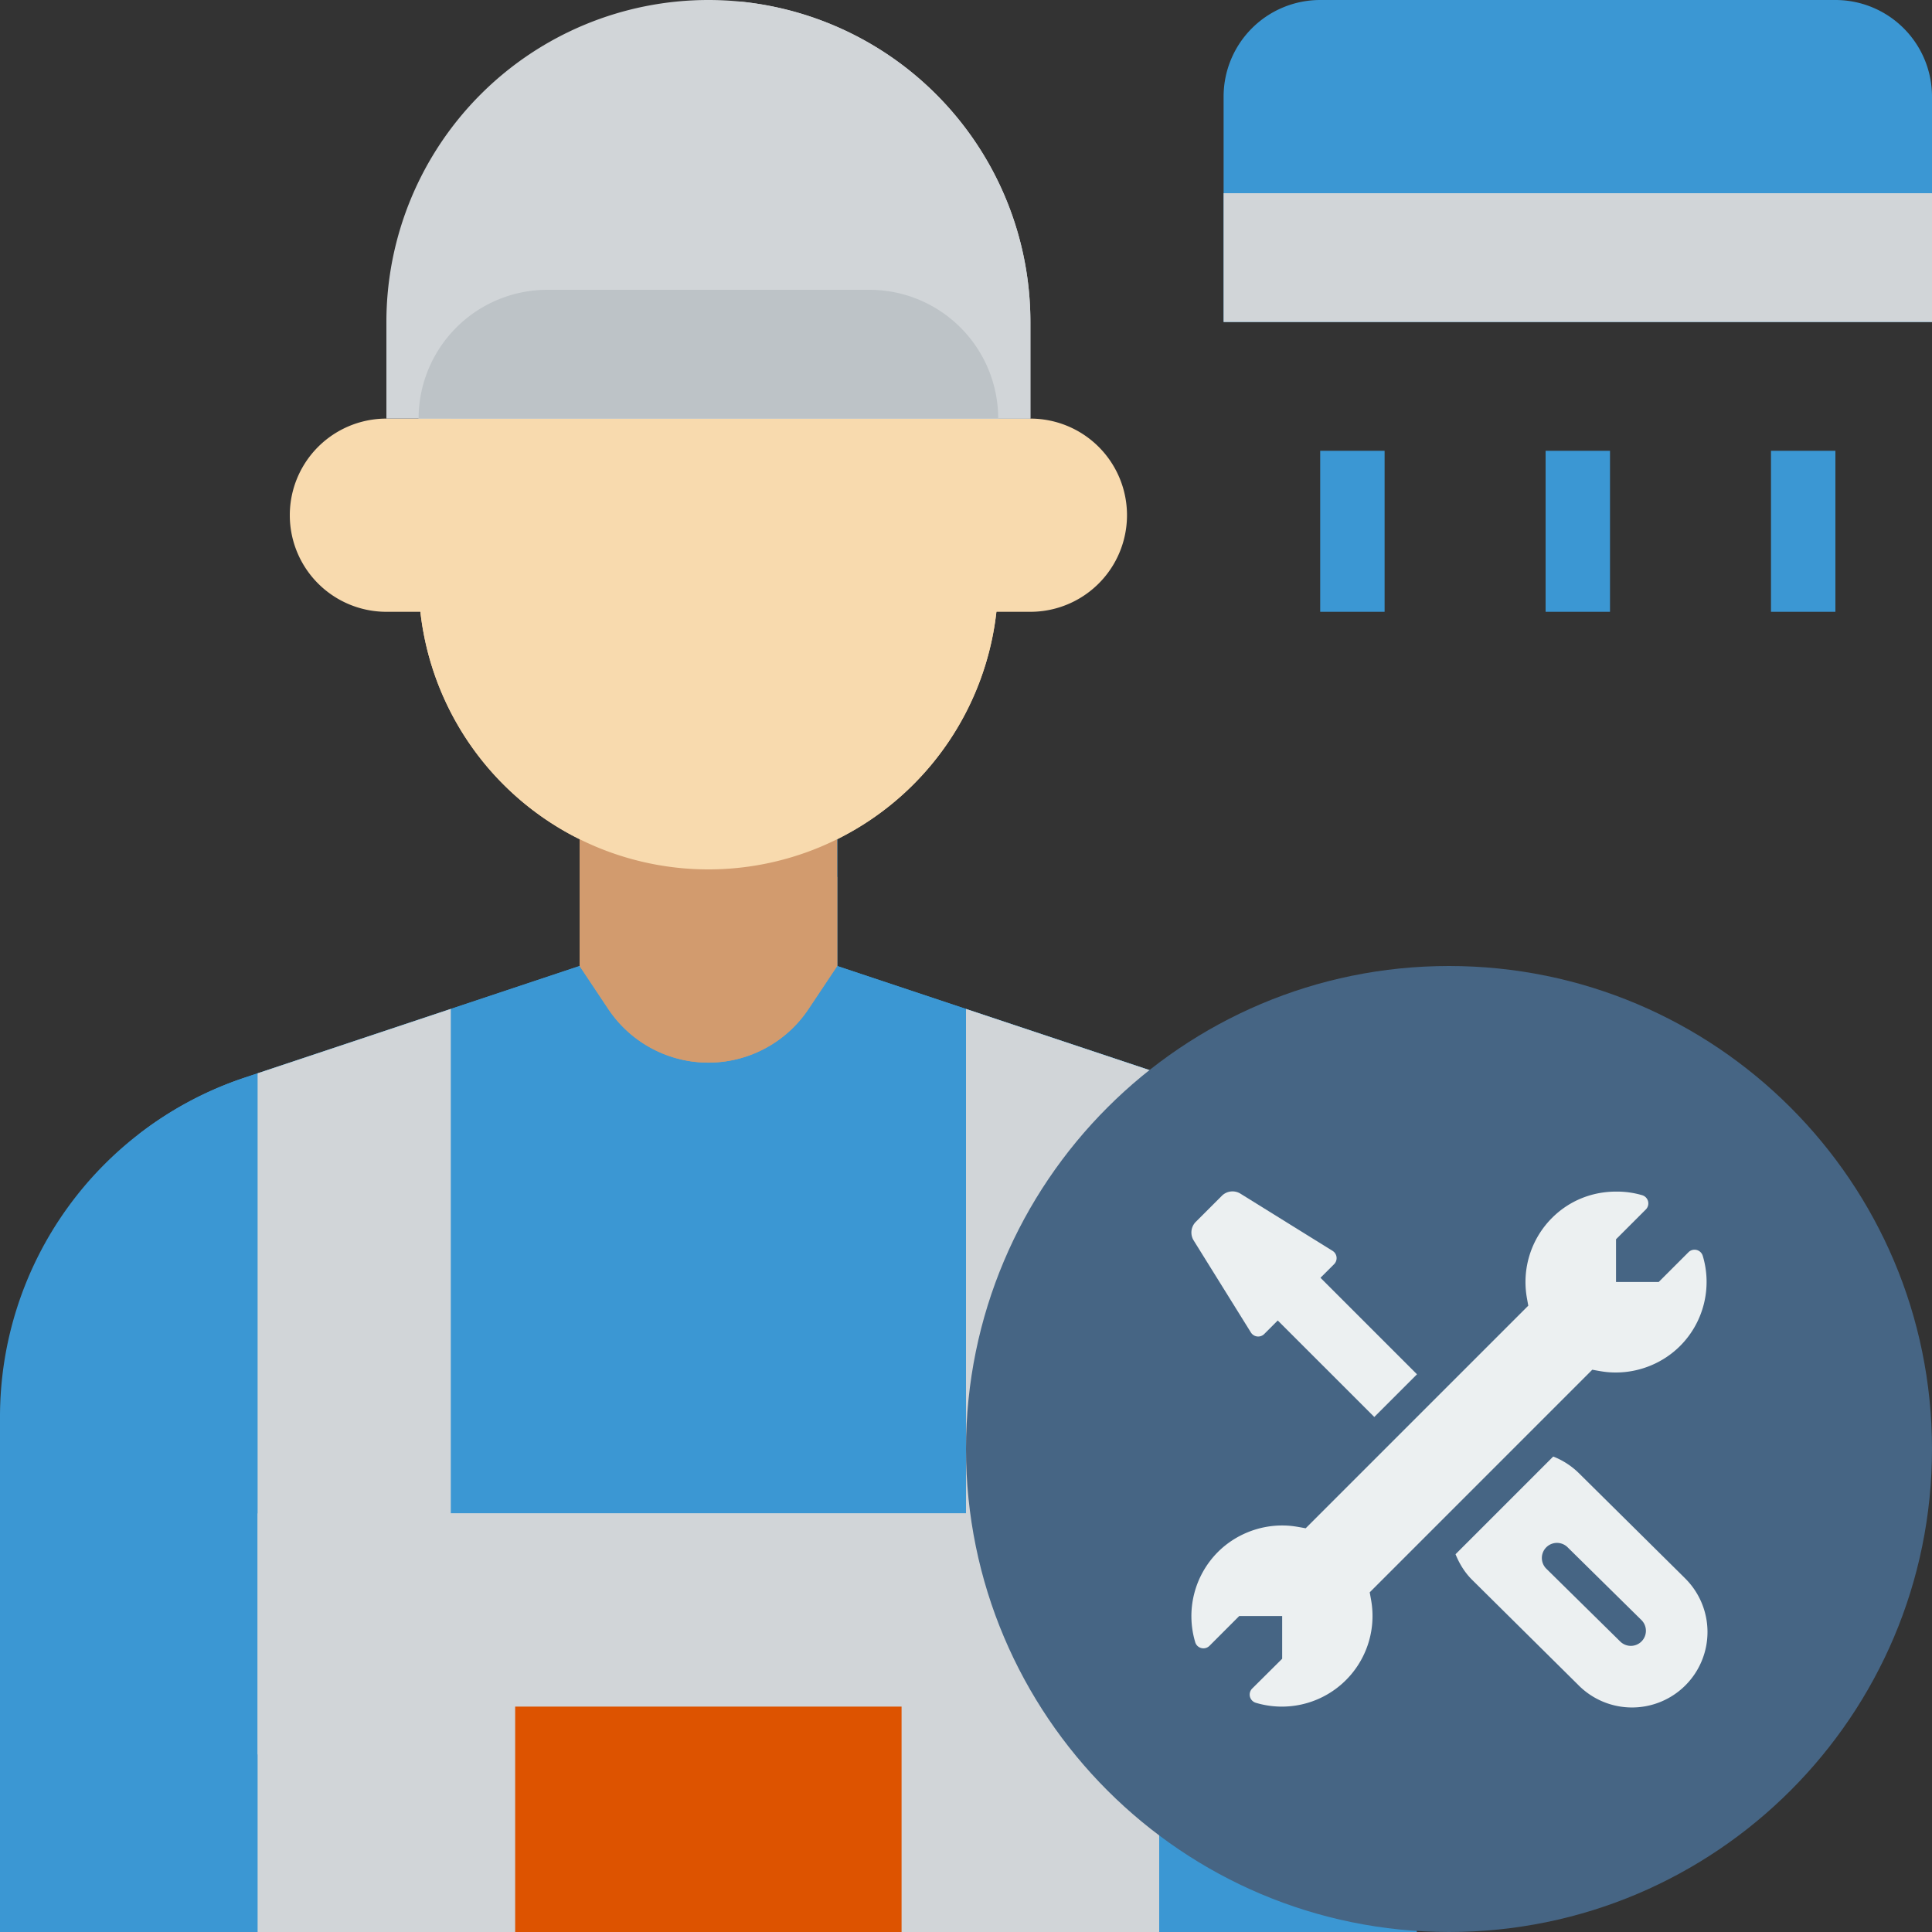 <?xml version="1.0" encoding="UTF-8"?>
<svg xmlns="http://www.w3.org/2000/svg" width="60" height="60" fill="none">
  <rect width="100%" height="100%" fill="#333333" stroke="none"/>
  <g clip-path="url(#a)">
    <path fill="#3B97D3" d="M18 26.064V30L7.59 33.47A11.1 11.1 0 0 0 0 44v16h44V44a11.1 11.1 0 0 0-7.59-10.53L26 30v-3.936h-8Z"></path>
    <path fill="#3B97D3" d="M36.411 33.47 26 30v-3.936h-8V30L7.589 33.47c-1.177.394-2.28.983-3.262 1.743A11.078 11.078 0 0 0 2 42a16 16 0 0 0 16 16h26V44a11.1 11.1 0 0 0-7.589-10.53Z"></path>
    <path fill="#D1D5D8" d="M8 60V33.333l6-2V47h16V31.334l6 2V60H8Z"></path>
    <path fill="#D1D5D8" d="M8 54.479A15.921 15.921 0 0 0 18 58h18V47H8v7.479Z"></path>
    <path fill="#F8DAAE" d="M13.055 19H12a3 3 0 0 1 0-6h20a3 3 0 0 1 0 6h-1.055"></path>
    <path fill="#466584" d="M45 60c8.284 0 15-6.716 15-15 0-8.284-6.716-15-15-15-8.284 0-15 6.716-15 15 0 8.284 6.716 15 15 15Z"></path>
    <path fill="#F8DAAE" d="M31 12v6a9 9 0 0 1-18 0v-6"></path>
    <path fill="#D29B6E" d="m26 30-.891 1.336a3.737 3.737 0 0 1-6.218 0L18 30v-5h8v5Z"></path>
    <path fill="#D29B6E" d="M18 27.232V30l.891 1.336a3.735 3.735 0 0 0 6.218 0L26 30v-2.768A9.977 9.977 0 0 1 22 28a9.977 9.977 0 0 1-4-.768Z"></path>
    <path fill="#DD5300" d="M15.999 60v-7h12v7"></path>
    <path fill="#3B97D3" d="M60 10H38V3a3 3 0 0 1 3-3h16a3 3 0 0 1 3 3v7Z"></path>
    <path fill="#D1D5D8" d="M38 6h22v4H38V6Z"></path>
    <path fill="#3B97D3" d="M48 14h2v5h-2v-5Zm-7 0h2v5h-2v-5Zm14 0h2v5h-2v-5Z"></path>
    <path fill="#F8DAAE" d="M13 18a9 9 0 0 0 18 0v-4H13v4Z"></path>
    <path fill="#D1D5D8" d="M12 13v-3a10 10 0 0 1 20 0v3"></path>
    <path fill="#D1D5D8" d="M23 .05A10 10 0 0 0 14 10v3h18v-3a10 10 0 0 0-9-9.95Z"></path>
    <path fill="#BDC3C7" d="M13 13a4 4 0 0 1 4-4h10a4 4 0 0 1 4 4"></path>
    <path fill="#ECF0F1" d="M52.88 39a.266.266 0 0 0-.442-.112l-.925.925h-1.326v-1.326l.925-.925a.266.266 0 0 0-.11-.443 2.779 2.779 0 0 0-.812-.113c-.754 0-1.46.286-1.991.818a2.817 2.817 0 0 0-.78 2.485l.043.24-6.913 6.913c-.279-.05-.447-.087-.733-.087-.742 0-1.469.3-1.993.824a2.82 2.82 0 0 0-.704 2.802c.058.193.3.253.443.111l.924-.925h1.333v1.327l-.931.925a.266.266 0 0 0 .11.442 2.815 2.815 0 0 0 3.583-3.19l-.043-.24 6.912-6.913c.274.05.45.087.733.086.744 0 1.47-.3 1.993-.823.74-.74 1-1.822.704-2.802Z"></path>
    <path fill="#ECF0F1" d="m52.315 48.999-3.288-3.255a2.355 2.355 0 0 0-.79-.51l-3.034 3.034c.12.298.29.571.51.79L49 52.314A2.344 2.344 0 1 0 52.315 49Zm-1.337 1.978a.469.469 0 0 1-.662 0l-2.304-2.27a.469.469 0 0 1 .663-.663l2.303 2.27a.469.469 0 0 1 0 .663Zm-9.969-11.294h-.001l.423-.422a.266.266 0 0 0-.051-.417l-2.862-1.777a.469.469 0 0 0-.573.07l-.808.808a.469.469 0 0 0-.07.573l1.779 2.86a.266.266 0 0 0 .416.051l.42-.42 2.998 2.997 1.326-1.326-2.997-2.997Z"></path>
  </g>
  <defs>
    <clipPath id="a">
      <path fill="#fff" d="M0 0h60v60H0z"></path>
    </clipPath>
  </defs>
</svg>

